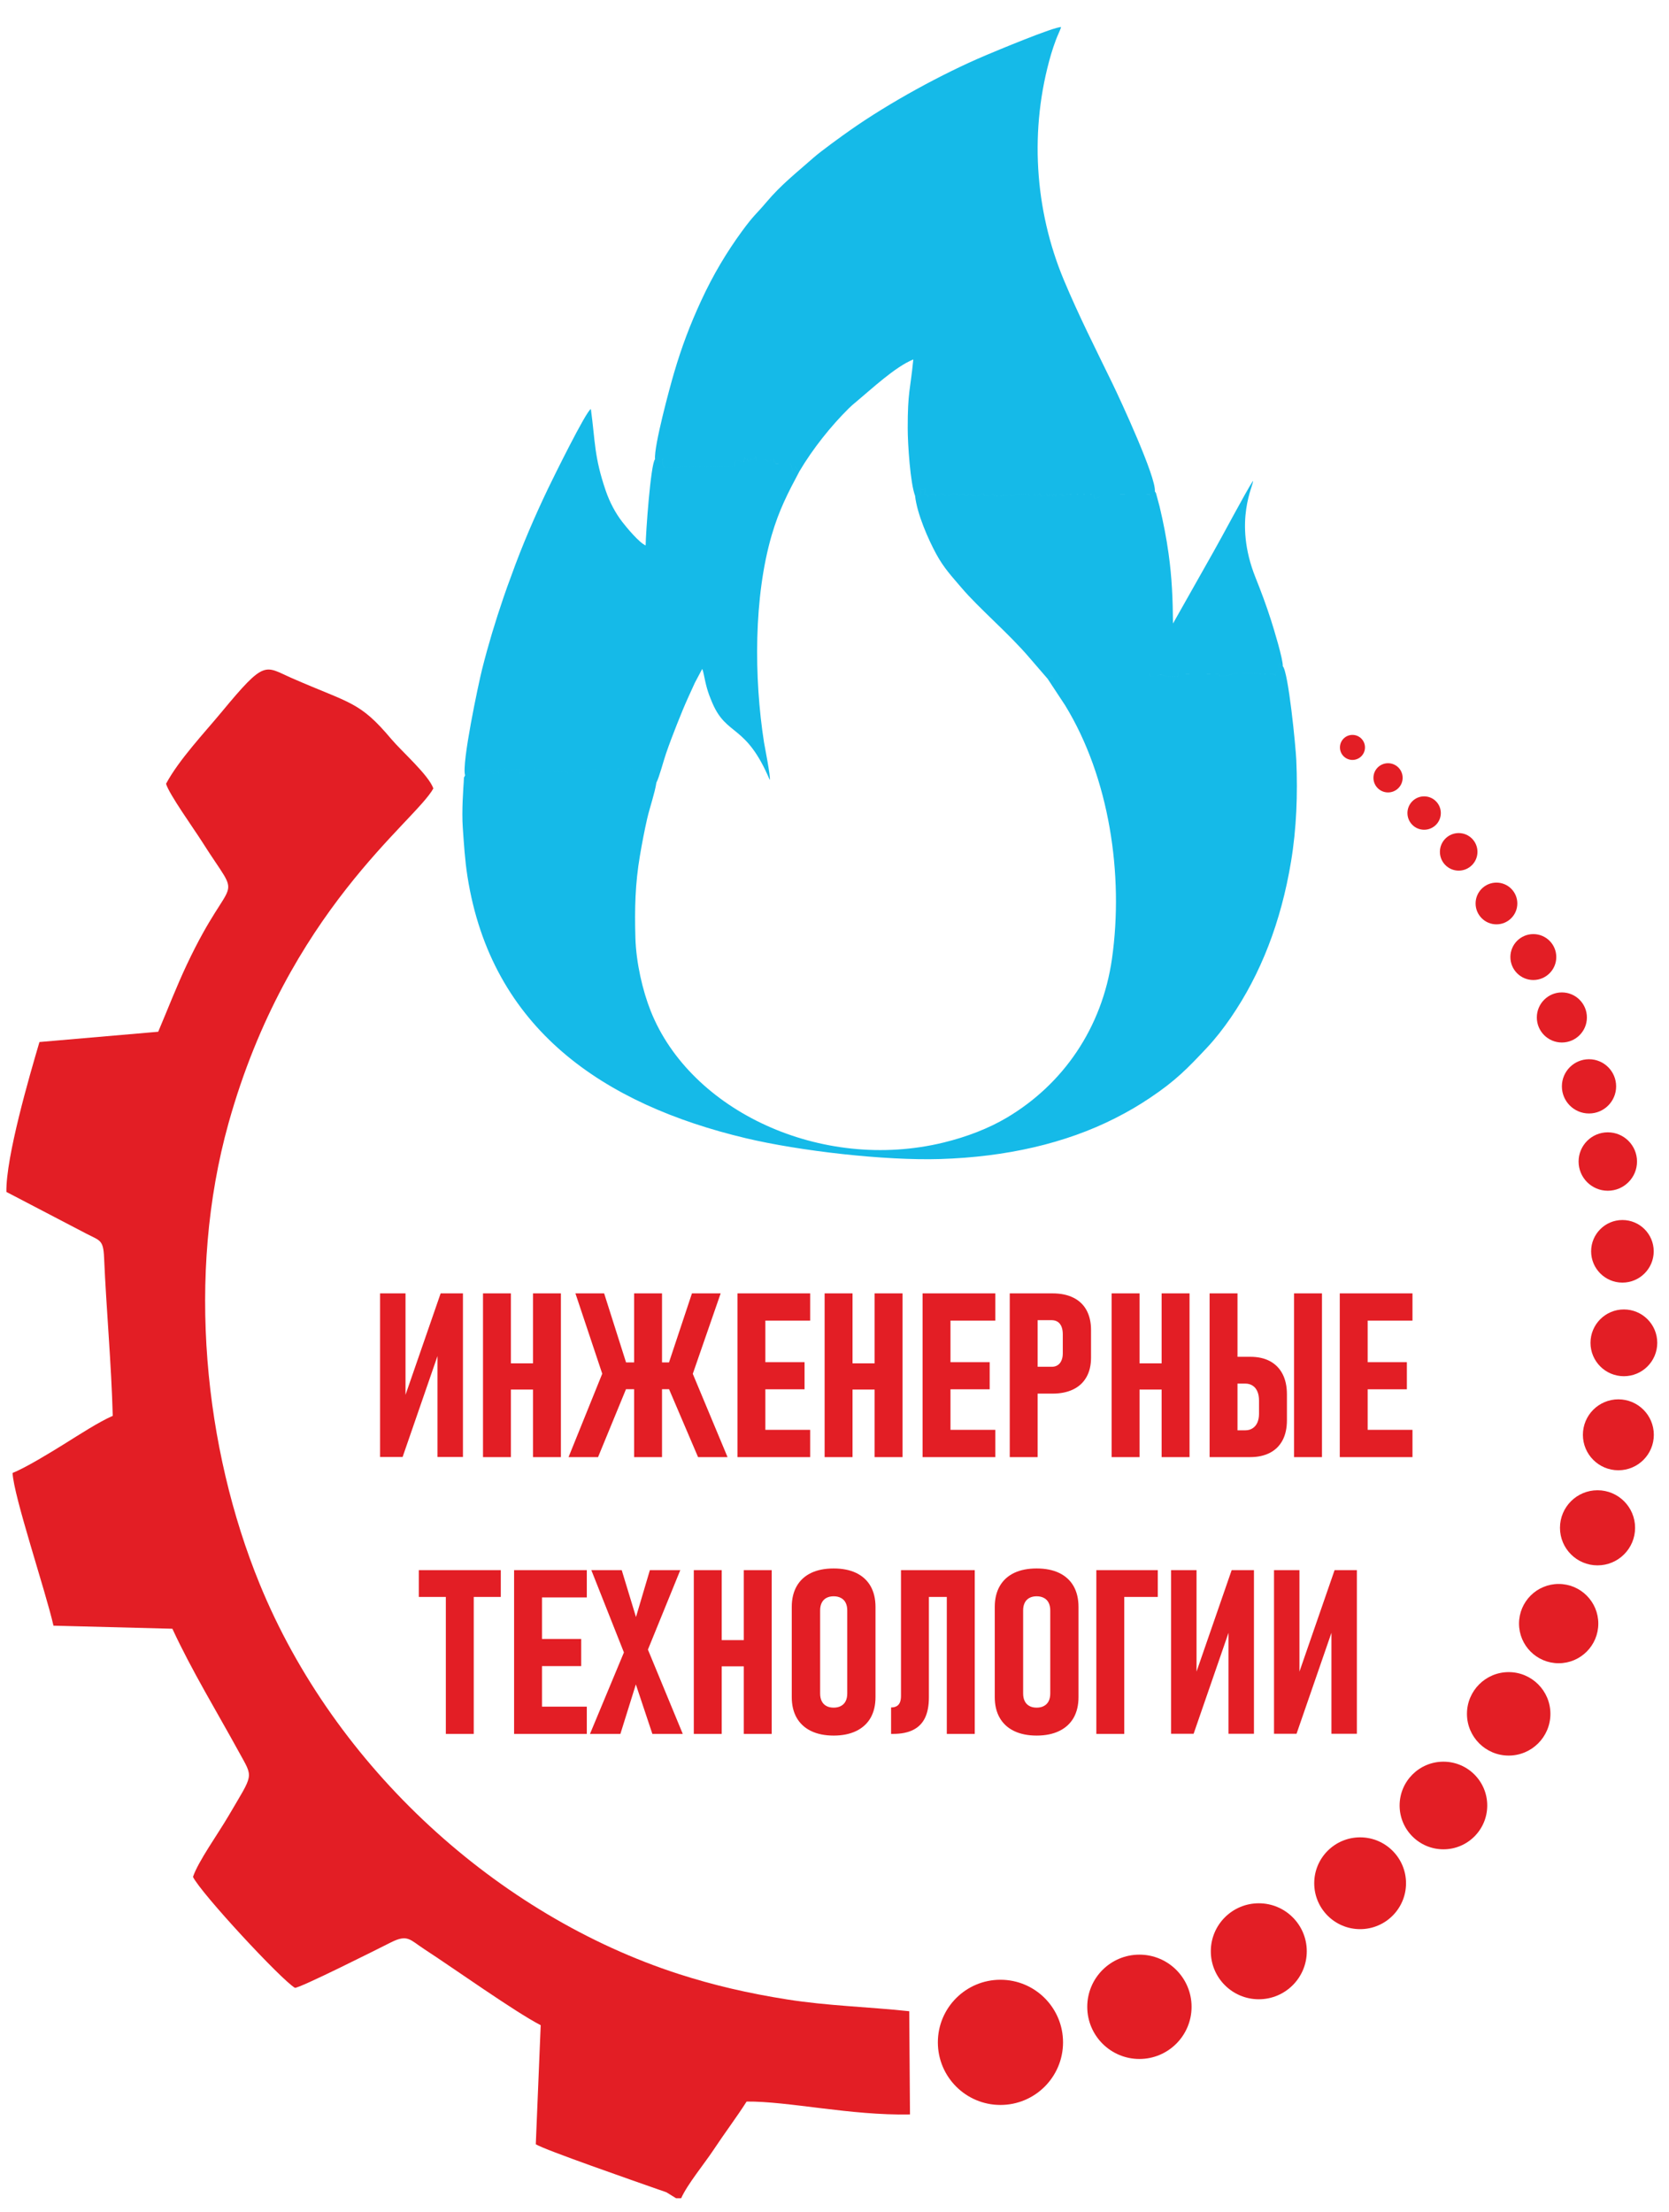 <?xml version="1.0" encoding="UTF-8"?> <!-- Creator: CorelDRAW 2021.5 --> <svg xmlns="http://www.w3.org/2000/svg" xmlns:xlink="http://www.w3.org/1999/xlink" xmlns:xodm="http://www.corel.com/coreldraw/odm/2003" xml:space="preserve" width="40mm" height="53mm" style="shape-rendering:geometricPrecision; text-rendering:geometricPrecision; image-rendering:optimizeQuality; fill-rule:evenodd; clip-rule:evenodd" viewBox="0 0 4000 5300"> <defs> <style type="text/css"> <![CDATA[ .fil1 {fill:#15BAE8} .fil0 {fill:#E31E25} .fil2 {fill:#E31E25;fill-rule:nonzero} ]]> </style> </defs> <g id="Слой_x0020_1">  <g id="_2629686168320"> <path class="fil0" d="M1632.51 5267.85l-12.19 0 -23.04 -14.24c-5.58,-2.33 -12.2,-4.22 -20.47,-7.14 -54.86,-19.4 -271.73,-94.56 -292.72,-108.01l11.77 -285.28c-61.91,-31.98 -208.22,-136.2 -278.9,-182.17 -34.48,-22.42 -39.7,-36.62 -80.1,-16.28 -34.37,17.3 -219.36,110.26 -230.05,108.84 -32.37,-18.74 -225.16,-226.47 -244.31,-265.84 12.88,-37.82 58.99,-101.38 85.74,-147.1 59.94,-102.46 59.3,-88.35 24.58,-151.78 -52.59,-96.05 -114,-196.78 -159.68,-295.76l-284.99 -7.35c-18.69,-82.64 -95.87,-311.33 -98.01,-366.05 30.46,-11.79 92.86,-50.05 123.04,-68.82 35.87,-22.3 84.19,-53.8 117.01,-67.92 -3.29,-124.83 -15.24,-252.53 -20.76,-379.61 -1.85,-42.45 -9.81,-40.12 -41.94,-56.7l-192.19 -100.32c-1.26,-84.17 55.28,-278.09 79.26,-359.22l284.61 -24.63c23.23,-54.87 44.25,-109.35 68.87,-161.49 110.83,-234.79 136.55,-135.33 35.98,-294.31 -18.81,-29.73 -79.16,-113.96 -86.08,-138.46 31.07,-57.88 92.37,-122.62 132.34,-170.93 106.66,-128.9 102.93,-111.16 170.45,-81.66 139.78,61.05 161.04,55.09 236.98,145.36 25.2,29.95 89.41,86.03 100.88,118.47 -43.76,79.67 -349.1,294.3 -490.9,802.08 -101.9,364.9 -57.72,780.47 74.44,1103.78 180.18,440.75 571.07,795.15 1004.7,935.23 82.55,26.66 166.6,46.21 259.33,60.86 97.71,15.43 191.64,17.53 292.97,28.29l1.78 247.33c-141.99,3 -291.39,-31.89 -391.56,-30.88 -23.44,36.88 -52.54,75.38 -79.53,116.17 -21.04,31.78 -62.89,82.77 -77.31,115.54z"></path> <path class="fil1" d="M1569.85 1100.57l0.91 8.55c4.46,-13.88 -0.16,-4.98 4.07,-5.49 0.11,-0.01 0.69,0.15 0.99,0.03l0.15 -11.86c2.42,4.33 1.28,3.28 2.06,6.14l3.2 8.64c4.45,-1.95 2.1,-1.37 4.03,-3 11.81,-9.99 -5.13,0.99 3.55,-3.33 -0.78,10.82 -2.27,-0.49 -1.09,9.32 1.21,10.04 2.28,-0.67 3.16,11.37l169.51 -4.12c0,-10.35 0.17,-8.55 4.23,-14.47 6.01,0.16 5.22,0.85 12.46,4.13l6.22 0.03 1.45 -10.5c6.71,16.6 7.06,-5.61 7.4,10.47l5.68 0c1.28,-17.74 5.77,7.16 13,-12.43 4.72,8.68 -1.61,-0.5 2.07,10.38 13.75,-0.26 18.39,-8.41 29.06,2.1 6.48,-2.25 4.5,0.98 5.68,-6.25l6.77 0c2.06,14.28 0.58,-1.52 4.21,10.28l35.2 0.02c2.89,5.45 4.46,9.91 4.36,18.53 4.17,-3.35 6.13,-4.4 8.21,-10.23 3.76,5.29 4.39,7.3 9.79,10.14 31.63,-53.36 74.68,-107.61 118.51,-150.92 6.12,-6.04 10.98,-10.01 17.67,-15.56 34.57,-28.66 92.86,-83.57 136.48,-101.17 -7.22,74.09 -13.51,76.21 -13.4,165.5 0.04,37.87 6.33,132.11 17.63,161.04 0.56,-0.5 4.57,-3.4 4.85,-3.69 -0.2,6.62 0.66,7.76 1.88,12.82 8.96,-6.52 1.71,-0.68 3.15,-6.79 0.58,-2.5 -3.02,-1.19 3.03,-3.18 0.15,-0.05 0.88,-0.18 1.01,-0.21 0.13,-0.04 0.72,-0.03 1.04,-0.18l-2.38 -14.32c8.28,1.67 2.58,1.64 10.52,-0.06 0.13,7.83 0.48,7.04 -2.05,12.35 9.29,0.19 8.9,3.6 8.93,3.63l1.61 2.62c1.48,-4.35 0.7,-5.58 8.52,-6.5 11.01,-1.29 8.44,0.37 10.04,4.4l6.32 0c1.45,-6.04 -0.3,-2.96 4.1,-6.2 5.6,1.99 6.72,4.21 23.09,3.19 2.68,-0.17 3.01,-0.63 4.37,-0.99 6.45,-1.73 -3.22,-1.79 5.63,-1.46 0.39,0.01 1,0.14 1.39,0.21l2.78 1.01c11.63,3.45 11.19,-1.17 18.78,0.04 2.01,0.32 4.55,4.51 8.77,2.51 2.06,-0.99 -6.49,-1.12 4.91,-1.82 5.19,-0.31 10.83,2.85 18.88,2.19 10.46,-0.86 -1.19,-4.93 15.12,-4.95 1.95,5.72 -1.56,1.89 6.8,4.13 11.54,3.1 4.86,-2.03 20.23,-2.06 0.09,0.25 -0.22,0.44 -0.22,0.75 0.01,2.45 -14.35,3.45 18.95,3.45 1.81,-4.89 -1.85,-1.19 2.15,-2.07l4.24 0.46c6.01,-0.1 4.95,-2.63 11.35,-1.61 10.82,1.73 -4.63,3.41 7.78,1.6 7.95,-1.16 -1.5,-0.73 7.81,-2.2l22.88 -0.55c12.49,1.29 5.56,-1.85 8.02,4.37l10.48 0c3.16,-8.02 -1.19,-1.64 5.46,-3.09 3.79,-0.83 4.7,2.42 7.01,-3.13 10.03,7.61 -1.58,7.35 7.34,6.82 7.78,-0.46 2.36,-1.75 9.2,-6.82 9.93,7.22 -6.82,4.85 8.35,6.22l0 -6.22 6.12 0c0.55,6.38 0,3.95 2.08,8.3 3.51,-1.71 3.06,-1.64 8.4,-2.08 -8.82,-5.8 -7.67,0.4 -6.28,-4.2 4.46,0 12.55,-0.48 16.58,0.04 18.3,2.38 -8.87,2.42 10.45,4.16 0.98,-2.48 -1.86,-4.43 12.17,-4.43l56.27 0.37 2.07 10.24c21.96,-5.11 13.99,-7.26 24.86,-10.56l107.96 0.18c0.92,4.16 0.6,3.47 1.66,6.64l1.81 4.43c0.13,0.31 0.41,0.95 0.69,1.38l3.12 -7.18c0.2,-0.41 0.51,-0.93 0.72,-1.33 4.75,-9.23 3.2,1.42 3.92,-10.82 3.49,-33.67 -82.68,-219.56 -102.2,-259.73 -39.98,-82.31 -80.12,-161.25 -116.01,-247.1 -70.3,-168.16 -83.07,-361.53 -30.52,-541 3.66,-12.51 7.1,-22.11 11.47,-34.1 3.82,-10.49 9.98,-22.43 12.55,-30.79 -15.74,-1.53 -159.17,58.5 -180.99,67.74 -103.95,43.97 -230.39,113.23 -323.67,178.67 -20.62,14.46 -71,50.78 -88.98,66.72 -40.67,36.05 -76.6,63.55 -113.14,106.91 -24.08,28.58 -29.29,29.75 -57.83,68.79 -36.66,50.14 -69.27,104.27 -98.27,167.21 -26.61,57.74 -46.17,109.34 -64.63,172 -10.11,34.34 -48.73,176.34 -45.72,207.53zm940.98 526.09l42.05 63.83c105.78,172.87 140.68,405.71 112.17,606.72 -23.57,166.2 -117.21,301.21 -252.07,381.15 -43.79,25.95 -96.1,46.14 -152.07,59.74 -292.3,71.01 -606.22,-75.6 -701.49,-315.51 -19.34,-48.7 -34.89,-115.5 -36.61,-175.38 -2.01,-70.05 -0.49,-130.32 10.89,-196.77 5.19,-30.34 10.56,-58.98 17.41,-88.94 5.81,-25.39 18.4,-61.52 21.98,-85.8l-0.87 -20.07c-3.97,2.52 -8.94,3.93 -8.27,10.45 -0.06,-5.08 -1.31,-13.21 -1.44,-13.48 -3.04,-6.54 -4.3,-4.8 -10.34,-7.31 -5.94,2.55 -5.24,5.09 -9.64,8.34 -10.53,-6.61 4.38,-6.28 -10.52,-5.19 -5.96,0.44 -3.86,2.92 -11.7,3.08 11.83,-2.34 5.55,-0.15 8.3,-8.28 -16.08,-0.11 -49.74,-1.87 -63.88,-0.11 -27.92,3.47 13.93,6.09 -22.74,5.24 -6.6,-0.15 -6.09,1.99 -10.8,0.37 -8.97,-3.08 8.91,-3.13 -9.76,-5.43 -12.12,-0.74 -22.72,-1.5 -32.68,3.58l-9.56 6.7c-5.14,-3.74 -3.09,-5.62 -11.04,-8.34l-2.76 3.66c-2.62,2.63 -0.05,2.46 -3.9,2.36 -7.03,-0.19 -0.18,0.49 -4.23,-2.53 -1.6,-1.19 0.43,-1.4 -4.32,-3.42 -6.06,2.58 -4.29,-1.15 -5.5,6.2 -3.15,-2.26 -1.2,-3.3 -4.97,-2.33 -0.11,0.03 -0.58,0.4 -0.69,0.43 -4.29,1.09 1.99,3.5 -2.55,-0.34l-2.89 -4c-3.95,4.58 -0.97,-3.82 -4.15,6.24 -2.16,-4.96 -1.24,-2.64 -5.5,-6.2 -6.21,9.19 -2.97,5.57 -12.26,4.05 -8.99,-1.47 -6.3,2.15 -17.53,2.15 -1.01,-2.64 -1.69,-5.57 -2.8,-8.3 -11.63,1.95 -3.79,1.26 -11.72,4.15l-2.23 -6.51c-0.16,-1.02 -0.74,-1.25 -1.24,-1.77l-7.3 6.93c-12.51,9.05 -19.74,2.32 -28.66,7.56 2.53,0.77 3.02,-3.6 3.42,-10.36 -37.44,0 -17.37,7.24 -30.4,8.3 -3.51,-7.13 -1.73,-7.16 -7.58,-12.45 -1.92,4.03 -2.24,5.16 -4.88,8.3 -5.19,-1.92 -0.65,-2.41 -9.62,-6.23 0.25,15.88 2.03,10.35 2.05,10.38 -8.28,-1 1.85,-3.87 -14.52,-6.2 1.01,8.69 -4.3,10.21 6.22,8.27l-7.68 0 -3.77 -10.7c-13.39,5.23 -12.09,-4.44 -25.6,4.5l-2.38 2.05c-0.13,-0.09 -1.91,-4.06 -8.3,-6.2 -5.06,7.76 -5.26,2 -12.61,7.55 -0.5,8.5 -4.46,26.62 -3.22,33.91 -0.19,-11.82 1.37,-22.25 -2.17,-31.2 -8.26,7.3 -3.74,11.11 -6.19,35.33l-1.03 -30.96c-0.35,0.55 -0.66,1.27 -0.85,1.78 -2.05,5.52 -1.75,-2 -2.44,13.99 -0.22,5.14 -0.67,10.28 -0.98,14.85 -0.68,10.38 -1.21,20.71 -1.61,30.74 -0.77,19.65 -1.1,44.25 0.28,63.74 2.86,40.32 5.01,77.69 11.21,117.23 57.38,366.24 327.1,546.59 667.52,627.47 128.53,30.53 332.24,53.99 465.86,49.84 156.79,-4.88 299.58,-37.08 419.64,-98.16 30.83,-15.69 55.26,-30.01 82.53,-48.24 61.57,-41.16 89.94,-70.49 136.88,-120.51 20.1,-21.42 39.41,-46.22 56.93,-71.73 71.85,-104.55 120.58,-229.53 144.54,-374.52 13.11,-79.28 16.09,-160.15 12.56,-242.63 -1.42,-33.2 -19.06,-211.67 -32.38,-225.19 -2.04,11.43 0.6,5.08 -3.05,7.76 -5.13,-7.41 1.34,-11.35 -5.68,-14.34 -0.11,28.99 -8.13,9.71 -8.35,28.74l-3.99 -2.77c-0.46,-0.2 -1,-0.46 -1.51,-0.63l-9.37 -0.82c-6.22,-0.01 -12.57,0.16 -18.83,0.16 -18.96,0 -58.22,-3.68 -66.93,-0.73l-2.87 1.26c-0.47,0.18 -0.97,0.45 -1.45,0.63l-9.99 2.57c-35.37,7.06 -8.57,-3.12 -30.62,-3.94l-89.01 0.19 0 6.21c-8.21,0.01 -23.57,1.15 -30.93,-0.95l-5.82 -2.35c-13.69,-3.24 -28.8,13.2 -30.54,-2.88l-229.93 0c-2.25,3.81 -2.73,5.54 -3.67,10.38 -5.65,-1.95 -3.44,-1.58 -4.79,-2.28 -1.14,-0.6 0.14,-0.48 -3.73,-2.16 1.97,8.88 4.55,5.43 -2.49,6.08zm-1396.14 231.21l1.03 30.96c2.45,-24.22 -2.07,-28.03 6.19,-35.33 3.54,8.95 1.98,19.38 2.17,31.2 -1.24,-7.29 2.72,-25.41 3.22,-33.91 7.35,-5.55 7.55,0.21 12.61,-7.55 6.39,2.14 8.17,6.11 8.3,6.2l2.38 -2.05c13.51,-8.94 12.21,0.73 25.6,-4.5l3.77 10.7 7.68 0c-10.52,1.94 -5.21,0.42 -6.22,-8.27 16.37,2.33 6.24,5.2 14.52,6.2 -0.02,-0.03 -1.8,5.5 -2.05,-10.38 8.97,3.82 4.43,4.31 9.62,6.23 2.64,-3.14 2.96,-4.27 4.88,-8.3 5.85,5.29 4.07,5.32 7.58,12.45 13.03,-1.06 -7.04,-8.3 30.4,-8.3 -0.4,6.76 -0.89,11.13 -3.42,10.36 8.92,-5.24 16.15,1.49 28.66,-7.56l7.3 -6.93c0.5,0.52 1.08,0.75 1.24,1.77l2.23 6.51c7.93,-2.89 0.09,-2.2 11.72,-4.15 1.11,2.73 1.79,5.66 2.8,8.3 11.23,0 8.54,-3.62 17.53,-2.15 9.29,1.52 6.05,5.14 12.26,-4.05 4.26,3.56 3.34,1.24 5.5,6.2 3.18,-10.06 0.2,-1.66 4.15,-6.24l2.89 4c4.54,3.84 -1.74,1.43 2.55,0.34 0.11,-0.03 0.58,-0.4 0.69,-0.43 3.77,-0.97 1.82,0.07 4.97,2.33 1.21,-7.35 -0.56,-3.62 5.5,-6.2 4.75,2.02 2.72,2.23 4.32,3.42 4.05,3.02 -2.8,2.34 4.23,2.53 3.85,0.1 1.28,0.27 3.9,-2.36l2.76 -3.66c7.95,2.72 5.9,4.6 11.04,8.34l9.56 -6.7c9.96,-5.08 20.56,-4.32 32.68,-3.58 18.67,2.3 0.79,2.35 9.76,5.43 4.71,1.62 4.2,-0.52 10.8,-0.37 36.67,0.85 -5.18,-1.77 22.74,-5.24 14.14,-1.76 47.8,0 63.88,0.11 -2.75,8.13 3.53,5.94 -8.3,8.28 7.84,-0.16 5.74,-2.64 11.7,-3.08 14.9,-1.09 -0.01,-1.42 10.52,5.19 4.4,-3.25 3.7,-5.79 9.64,-8.34 6.04,2.51 7.3,0.77 10.34,7.31 0.13,0.27 1.38,8.4 1.44,13.48 -0.67,-6.52 4.3,-7.93 8.27,-10.45l0.87 20.07c7.05,-13.75 17.06,-52.32 23.18,-70.06 8.36,-24.25 16.65,-45.88 25.99,-69.54 9.16,-23.21 18.17,-45.33 28.18,-67.23 5.12,-11.21 9.92,-21.86 14.96,-32.78l17.52 -33.02c0.29,0.53 0.6,0.76 0.7,1.67 0.12,1.04 1.06,2.78 1.23,3.39 0.5,1.76 0.85,3.48 1.22,5.22 6.28,29.85 8.77,42.34 21.44,71.8 34.55,80.37 80.11,48.81 137.29,183.86 2.91,-4.88 -12.69,-83.3 -13.71,-89.84 -24.04,-153.87 -24.99,-348.22 18.41,-496.72 17.83,-61.02 39.17,-101.7 66.68,-153.43 -5.4,-2.84 -6.03,-4.85 -9.79,-10.14 -2.08,5.83 -4.04,6.88 -8.21,10.23 0.1,-8.62 -1.47,-13.08 -4.36,-18.53l-35.2 -0.02c-3.63,-11.8 -2.15,4 -4.21,-10.28l-6.77 0c-1.18,7.23 0.8,4 -5.68,6.25 -10.67,-10.51 -15.31,-2.36 -29.06,-2.1 -3.68,-10.88 2.65,-1.7 -2.07,-10.38 -7.23,19.59 -11.72,-5.31 -13,12.43l-5.68 0c-0.34,-16.08 -0.69,6.13 -7.4,-10.47l-1.45 10.5 -6.22 -0.03c-7.24,-3.28 -6.45,-3.97 -12.46,-4.13 -4.06,5.92 -4.23,4.12 -4.23,14.47l-169.51 4.12c-0.88,-12.04 -1.95,-1.33 -3.16,-11.37 -1.18,-9.81 0.31,1.5 1.09,-9.32 -8.68,4.32 8.26,-6.66 -3.55,3.33 -1.93,1.63 0.42,1.05 -4.03,3l-3.2 -8.64c-0.78,-2.86 0.36,-1.81 -2.06,-6.14l-0.15 11.86c-0.3,0.12 -0.88,-0.04 -0.99,-0.03 -4.23,0.51 0.39,-8.39 -4.07,5.49l-0.91 -8.55c-10.45,10.86 -22.21,177.91 -22.44,206.53 -15.19,-6.36 -45.7,-42.93 -56.5,-57.04 -15.82,-20.64 -29.69,-46.38 -39.36,-74.76 -27.76,-81.42 -24.73,-116.58 -35.41,-195.03 -10.77,3.45 -90.68,165.61 -102.42,190.11 -31.5,65.74 -62.69,137.75 -88.07,208.73l-4.41 12.01c-2.19,5.57 -3.4,8.93 -5.07,13.7 -3.19,9.16 -6.42,18.14 -9.68,27.71 -19.74,57.98 -35.88,111.18 -51,170.97 -8.39,33.22 -49.7,227.52 -40.8,254.37zm1653.1 -680.15c-0.72,12.24 0.83,1.59 -3.92,10.82 -0.21,0.4 -0.52,0.92 -0.72,1.33l-3.12 7.18c-0.28,-0.43 -0.56,-1.07 -0.69,-1.38l-1.81 -4.43c-1.06,-3.17 -0.74,-2.48 -1.66,-6.64l-107.96 -0.18c-10.87,3.3 -2.9,5.45 -24.86,10.56l-2.07 -10.24 -56.27 -0.37c-14.03,0 -11.19,1.95 -12.17,4.43 -19.32,-1.74 7.85,-1.78 -10.45,-4.16 -4.03,-0.52 -12.12,-0.04 -16.58,-0.04 -1.39,4.6 -2.54,-1.6 6.28,4.2 -5.34,0.44 -4.89,0.37 -8.4,2.08 -2.08,-4.35 -1.53,-1.92 -2.08,-8.3l-6.12 0 0 6.22c-15.17,-1.37 1.58,1 -8.35,-6.22 -6.84,5.07 -1.42,6.36 -9.2,6.82 -8.92,0.53 2.69,0.79 -7.34,-6.82 -2.31,5.55 -3.22,2.3 -7.01,3.13 -6.65,1.45 -2.3,-4.93 -5.46,3.09l-10.48 0c-2.46,-6.22 4.47,-3.08 -8.02,-4.37l-22.88 0.55c-9.31,1.47 0.14,1.04 -7.81,2.2 -12.41,1.81 3.04,0.13 -7.78,-1.6 -6.4,-1.02 -5.34,1.51 -11.35,1.61l-4.24 -0.46c-4,0.88 -0.34,-2.82 -2.15,2.07 -33.3,0 -18.94,-1 -18.95,-3.45 0,-0.31 0.31,-0.5 0.22,-0.75 -15.37,0.03 -8.69,5.16 -20.23,2.06 -8.36,-2.24 -4.85,1.59 -6.8,-4.13 -16.31,0.02 -4.66,4.09 -15.12,4.95 -8.05,0.66 -13.69,-2.5 -18.88,-2.19 -11.4,0.7 -2.85,0.83 -4.91,1.82 -4.22,2 -6.76,-2.19 -8.77,-2.51 -7.59,-1.21 -7.15,3.41 -18.78,-0.04l-2.78 -1.01c-0.39,-0.07 -1,-0.2 -1.39,-0.21 -8.85,-0.33 0.82,-0.27 -5.63,1.46 -1.36,0.36 -1.69,0.82 -4.37,0.99 -16.37,1.02 -17.49,-1.2 -23.09,-3.19 -4.4,3.24 -2.65,0.16 -4.1,6.2l-6.32 0c-1.6,-4.03 0.97,-5.69 -10.04,-4.4 -7.82,0.92 -7.04,2.15 -8.52,6.5l-1.61 -2.62c-0.03,-0.03 0.36,-3.44 -8.93,-3.63 2.53,-5.31 2.18,-4.52 2.05,-12.35 -7.94,1.7 -2.24,1.73 -10.52,0.06l2.38 14.32c-0.32,0.15 -0.91,0.14 -1.04,0.18 -0.13,0.03 -0.86,0.16 -1.01,0.21 -6.05,1.99 -2.45,0.68 -3.03,3.18 -1.44,6.11 5.81,0.27 -3.15,6.79 -1.22,-5.06 -2.08,-6.2 -1.88,-12.82 -0.28,0.29 -4.29,3.19 -4.85,3.69 4.86,44.34 32.07,105.27 50.6,139.43 18.62,34.31 38.14,54.61 60.36,80.8 42.4,50 114.03,110.06 163.59,168.49l43.21 50.03c7.04,-0.65 4.46,2.8 2.49,-6.08 3.87,1.68 2.59,1.56 3.73,2.16 1.35,0.7 -0.86,0.33 4.79,2.28 0.94,-4.84 1.42,-6.57 3.67,-10.38l229.93 0c1.74,16.08 16.85,-0.36 30.54,2.88l5.82 2.35c7.36,2.1 22.72,0.96 30.93,0.95l0 -6.21 89.01 -0.19c22.05,0.82 -4.75,11 30.62,3.94l9.99 -2.57c0.48,-0.18 0.98,-0.45 1.45,-0.63l2.87 -1.26c8.71,-2.95 47.97,0.73 66.93,0.73 6.26,0 12.61,-0.17 18.83,-0.16l9.37 0.82c0.51,0.17 1.05,0.43 1.51,0.63l3.99 2.77c0.22,-19.03 8.24,0.25 8.35,-28.74 7.02,2.99 0.55,6.93 5.68,14.34 3.65,-2.68 1.01,3.67 3.05,-7.76 1.05,-15.99 -22.12,-91.4 -28.26,-110.56 -11.6,-36.25 -23.56,-68.06 -37.15,-102.07 -54.6,-136.61 -2.73,-223.61 -6.13,-231.36 -16.67,25.18 -76.12,137.76 -94.64,169.92l-96.92 171.69c-0.6,-59.84 -2.52,-109.48 -10.54,-166.94 -5.54,-39.75 -12.5,-74.81 -21.66,-113.57l-8.48 -31.51c-1.57,-3.19 -1.24,-2.51 -2.81,-4.41z"></path> <path class="fil2" d="M1048.52 3491.53l0 -267.11 5.9 8.11 -89.53 259 -53.98 0 0 -392.1 60.98 0 0 269.32 -6.27 -8.1 90.45 -261.22 53.43 0 0 392.1 -60.98 0zm228.89 -392.1l66.87 0 0 392.38 -66.87 0 0 -392.38zm-119.83 0l66.87 0 0 392.38 -66.87 0 0 -392.38zm31.78 167.64l131.44 0 0 62.81 -131.44 0 0 -62.81zm409.69 10.77l59.32 -178.41 68.8 0 -77.92 224.83 -50.2 -46.42zm-0.27 40.16l60.97 -27.26 83.91 201.07 -70.65 0 -74.23 -173.81zm-154.93 -27.26l60.97 27.26 -71.47 173.81 -70.74 0 81.24 -201.07zm-64.75 -191.31l68.8 0 56.65 178.41 -50.39 46.42 -75.06 -224.83zm90.17 165.43l165.15 0 0 64.19 -165.15 0 0 -64.19zm50.48 -165.43l66.87 0 0 392.38 -66.87 0 0 -392.38zm247.68 0l66.87 0 0 392.38 -66.87 0 0 -392.38zm29.66 327.08l144.61 0 0 65.3 -144.61 0 0 -65.3zm0 -162.21l131.16 0 0 65.03 -131.16 0 0 -65.03zm0 -164.87l144.61 0 0 65.3 -144.61 0 0 -65.3zm299.07 0l66.87 0 0 392.38 -66.87 0 0 -392.38zm-119.83 0l66.87 0 0 392.38 -66.87 0 0 -392.38zm31.78 167.64l131.44 0 0 62.81 -131.44 0 0 -62.81zm203 -167.64l66.87 0 0 392.38 -66.87 0 0 -392.38zm29.66 327.08l144.61 0 0 65.3 -144.61 0 0 -65.3zm0 -162.21l131.16 0 0 65.03 -131.16 0 0 -65.03zm0 -164.87l144.61 0 0 65.3 -144.61 0 0 -65.3zm210.56 175.93l69.35 0c5.35,0 10.04,-1.2 14.01,-3.78 3.96,-2.49 7,-6.17 9.11,-11.05 2.21,-4.79 3.32,-10.6 3.32,-17.23l0 -46.14c0,-7 -1.11,-13.08 -3.13,-18.15 -2.12,-4.97 -5.07,-8.84 -9.03,-11.42 -3.96,-2.58 -8.75,-3.87 -14.28,-3.96l-69.35 0 0 -64.2 71.2 0c19.43,0 36.1,3.41 49.92,10.31 13.82,6.82 24.41,16.86 31.59,30.03 7.19,13.27 10.78,29.11 10.78,47.62l0 66.14c0,18.14 -3.68,33.71 -10.96,46.51 -7.28,12.9 -17.87,22.75 -31.69,29.48 -13.81,6.72 -30.39,10.13 -49.64,10.13l-71.2 0 0 -64.29zm-31.32 -175.93l66.87 0 0 392.38 -66.87 0 0 -392.38zm364.01 0l66.87 0 0 392.38 -66.87 0 0 -392.38zm-119.83 0l66.87 0 0 392.38 -66.87 0 0 -392.38zm31.78 167.64l131.44 0 0 62.81 -131.44 0 0 -62.81zm237.26 160.54l51.03 0c6.82,0 12.71,-1.57 17.6,-4.79 4.97,-3.13 8.84,-7.64 11.51,-13.54 2.67,-5.99 4.05,-13.08 4.05,-21.37l0 -31.32c0,-8.65 -1.29,-16.02 -3.96,-22.1 -2.58,-6.08 -6.35,-10.78 -11.42,-14 -5.07,-3.32 -10.96,-4.88 -17.78,-4.88l-51.03 0 0 -64.2 63.1 0c18.6,0 34.36,3.5 47.53,10.59 13.17,7.18 23.12,17.41 30.12,30.95 6.9,13.45 10.31,29.66 10.31,48.54l0 62.08c0,18.51 -3.41,34.45 -10.31,47.62 -7,13.26 -17.04,23.3 -30.22,30.21 -13.26,6.91 -29.01,10.41 -47.43,10.41l-63.1 0 0 -64.2zm-34.26 -328.18l66.87 0 0 392.38 -66.87 0 0 -392.38zm269.33 392.38l-66.97 0 0 -392.38 66.97 0 0 392.38zm42.64 -392.38l66.87 0 0 392.38 -66.87 0 0 -392.38zm29.66 327.08l144.61 0 0 65.3 -144.61 0 0 -65.3zm0 -162.21l131.16 0 0 65.03 -131.16 0 0 -65.03zm0 -164.87l144.61 0 0 65.3 -144.61 0 0 -65.3zm-2172.1 696.25l66.88 0 0 359.41 -66.88 0 0 -359.41zm-64.75 -32.97l196.47 0 0 64.2 -196.47 0 0 -64.2zm228.34 0l66.87 0 0 392.38 -66.87 0 0 -392.38zm29.66 327.08l144.61 0 0 65.3 -144.61 0 0 -65.3zm0 -162.21l131.16 0 0 65.03 -131.16 0 0 -65.03zm0 -164.87l144.61 0 0 65.3 -144.61 0 0 -65.3zm249.89 236.9l-12.35 -29.66 -82.06 -207.24 72.85 0 43.48 143.04 14.55 35.92 88.24 213.42 -72.86 0 -51.85 -155.48zm-3.23 -71.2l49.1 -165.7 72.86 0 -89.81 220.51 -53.7 171.87 -72.86 0 94.41 -226.68zm274.21 -165.7l66.87 0 0 392.38 -66.87 0 0 -392.38zm-119.83 0l66.87 0 0 392.38 -66.87 0 0 -392.38zm31.78 167.64l131.44 0 0 62.81 -131.44 0 0 -62.81zm303.4 228.79c-21.09,0 -39.15,-3.68 -54.16,-10.96 -15.02,-7.27 -26.44,-17.78 -34.36,-31.5 -7.92,-13.82 -11.88,-30.39 -11.88,-49.83l0 -215.9c0,-19.44 3.96,-36.02 11.88,-49.92 7.92,-13.82 19.34,-24.32 34.36,-31.6 15.01,-7.18 33.07,-10.77 54.16,-10.77 21,0 39.05,3.59 54.07,10.77 15.01,7.28 26.52,17.78 34.44,31.6 7.83,13.9 11.79,30.48 11.79,49.92l0 215.9c0,19.44 -3.96,36.01 -11.79,49.83 -7.92,13.72 -19.43,24.23 -34.44,31.5 -15.02,7.28 -33.07,10.96 -54.07,10.96zm0 -66.96c6.81,0 12.71,-1.29 17.59,-4.05 4.97,-2.67 8.75,-6.54 11.24,-11.61 2.49,-4.97 3.77,-11.14 3.77,-18.33l0 -199.14c0,-7 -1.28,-12.98 -3.77,-18.05 -2.49,-5.07 -6.27,-8.93 -11.24,-11.61 -4.88,-2.67 -10.78,-4.05 -17.59,-4.05 -6.91,0 -12.71,1.38 -17.59,4.05 -4.89,2.68 -8.57,6.54 -11.06,11.61 -2.48,5.07 -3.77,11.05 -3.77,18.05l0 199.14c0,7.19 1.29,13.36 3.77,18.33 2.49,5.07 6.17,8.94 11.06,11.61 4.88,2.76 10.68,4.05 17.59,4.05zm137.61 -0.46l0 0c5.34,0 9.86,-1.01 13.36,-3.04 3.5,-1.93 6.08,-4.97 7.83,-9.03 1.65,-4.05 2.57,-9.12 2.57,-15.19l0 -301.75 66.87 0 0 304.97c0,19.8 -3.13,36.11 -9.3,49 -6.17,12.8 -15.66,22.48 -28.37,28.83 -12.62,6.36 -28.64,9.58 -47.89,9.58l-5.07 0 0 -63.37zm133.56 -329.01l66.96 0 0 392.38 -66.96 0 0 -392.38zm-65.03 0l101.69 0 0 64.2 -101.69 0 0 -64.2zm280.38 396.43c-21.09,0 -39.15,-3.68 -54.16,-10.96 -15.02,-7.27 -26.44,-17.78 -34.36,-31.5 -7.92,-13.82 -11.88,-30.39 -11.88,-49.83l0 -215.9c0,-19.44 3.96,-36.02 11.88,-49.92 7.92,-13.82 19.34,-24.32 34.36,-31.6 15.01,-7.18 33.07,-10.77 54.16,-10.77 21,0 39.05,3.59 54.07,10.77 15.01,7.28 26.52,17.78 34.44,31.6 7.83,13.9 11.79,30.48 11.79,49.92l0 215.9c0,19.44 -3.96,36.01 -11.79,49.83 -7.92,13.72 -19.43,24.23 -34.44,31.5 -15.02,7.28 -33.07,10.96 -54.07,10.96zm0 -66.96c6.81,0 12.71,-1.29 17.59,-4.05 4.97,-2.67 8.75,-6.54 11.24,-11.61 2.49,-4.97 3.77,-11.14 3.77,-18.33l0 -199.14c0,-7 -1.28,-12.98 -3.77,-18.05 -2.49,-5.07 -6.27,-8.93 -11.24,-11.61 -4.88,-2.67 -10.78,-4.05 -17.59,-4.05 -6.91,0 -12.71,1.38 -17.59,4.05 -4.89,2.68 -8.57,6.54 -11.06,11.61 -2.48,5.07 -3.77,11.05 -3.77,18.05l0 199.14c0,7.19 1.29,13.36 3.77,18.33 2.49,5.07 6.17,8.94 11.06,11.61 4.88,2.76 10.68,4.05 17.59,4.05zm143.04 -329.47l66.87 0 0 392.38 -66.87 0 0 -392.38zm40.16 0l107.12 0 0 64.2 -107.12 0 0 -64.2zm276.6 392.1l0 -267.11 5.9 8.11 -89.53 259 -53.98 0 0 -392.1 60.98 0 0 269.32 -6.27 -8.1 90.45 -261.22 53.43 0 0 392.1 -60.98 0zm246.67 0l0 -267.11 5.9 8.11 -89.53 259 -53.98 0 0 -392.1 60.98 0 0 269.32 -6.27 -8.1 90.45 -261.22 53.43 0 0 392.1 -60.98 0z"></path> <path class="fil0" d="M2397.72 4744.26c82.84,0 150,67.15 150,150 0,82.85 -67.16,150 -150,150 -82.84,0 -150,-67.15 -150,-150 0,-82.85 67.16,-150 150,-150z"></path> <path class="fil0" d="M2730.77 4684.09c69.04,0 125,55.96 125,125 0,69.04 -55.96,125 -125,125 -69.04,0 -125,-55.96 -125,-125 0,-69.04 55.96,-125 125,-125z"></path> <path class="fil0" d="M3016.88 4561c63.51,0 115,51.49 115,115 0,63.51 -51.49,115 -115,115 -63.51,0 -115,-51.49 -115,-115 0,-63.51 51.49,-115 115,-115z"></path> <path class="fil0" d="M3259.74 4402.98c60.75,0 110,49.25 110,110 0,60.75 -49.25,110 -110,110 -60.75,0 -110,-49.25 -110,-110 0,-60.75 49.25,-110 110,-110z"></path> <path class="fil0" d="M3459.38 4221.66c57.99,0 105,47.01 105,105 0,57.99 -47.01,105 -105,105 -57.99,0 -105,-47.01 -105,-105 0,-57.99 47.01,-105 105,-105z"></path> <path class="fil0" d="M3615.78 4007.03c55.23,0 100,44.77 100,100 0,55.23 -44.77,100 -100,100 -55.23,0 -100,-44.77 -100,-100 0,-55.23 44.77,-100 100,-100z"></path> <path class="fil0" d="M3735.56 3795.78c52.47,0 95,42.53 95,95 0,52.47 -42.53,95 -95,95 -52.47,0 -95,-42.53 -95,-95 0,-52.47 42.53,-95 95,-95z"></path> <path class="fil0" d="M3828.72 3571.22c49.71,0 90,40.29 90,90 0,49.71 -40.29,90 -90,90 -49.71,0 -90,-40.29 -90,-90 0,-49.71 40.29,-90 90,-90z"></path> <path class="fil0" d="M3878.64 3353.35c46.94,0 85,38.05 85,85 0,46.95 -38.06,85 -85,85 -46.94,0 -85,-38.05 -85,-85 0,-46.95 38.06,-85 85,-85z"></path> <path class="fil0" d="M3891.85 3137.94c44.18,0 80,35.82 80,80 0,44.18 -35.82,80 -80,80 -44.18,0 -80,-35.82 -80,-80 0,-44.18 35.82,-80 80,-80z"></path> <path class="fil0" d="M3888.36 2923.63c41.42,0 75,33.58 75,75 0,41.42 -33.58,75 -75,75 -41.42,0 -75,-33.58 -75,-75 0,-41.42 33.58,-75 75,-75z"></path> <path class="fil0" d="M3853.33 2713.48c38.66,0 70,31.34 70,70 0,38.66 -31.34,70 -70,70 -38.66,0 -70,-31.34 -70,-70 0,-38.66 31.34,-70 70,-70z"></path> <path class="fil0" d="M3808.29 2538.34c35.9,0 65,29.1 65,65 0,35.9 -29.1,65 -65,65 -35.9,0 -65,-29.1 -65,-65 0,-35.9 29.1,-65 65,-65z"></path> <path class="fil0" d="M3743.24 2378.23c33.14,0 60,26.86 60,60 0,33.14 -26.86,60 -60,60 -33.14,0 -60,-26.86 -60,-60 0,-33.14 26.86,-60 60,-60z"></path> <path class="fil0" d="M3674.86 2238.46c30.38,0 55,24.62 55,55 0,30.38 -24.62,55 -55,55 -30.38,0 -55,-24.62 -55,-55 0,-30.38 24.62,-55 55,-55z"></path> <path class="fil0" d="M3586.49 2115.07c27.61,0 50,22.38 50,50 0,27.62 -22.39,50 -50,50 -27.61,0 -50,-22.38 -50,-50 0,-27.62 22.39,-50 50,-50z"></path> <path class="fil0" d="M3495.95 1996.37c24.85,0 45,20.15 45,45 0,24.85 -20.15,45 -45,45 -24.85,0 -45,-20.15 -45,-45 0,-24.85 20.15,-45 45,-45z"></path> <path class="fil0" d="M3413.13 1908.4c22.09,0 40,17.91 40,40 0,22.09 -17.91,40 -40,40 -22.09,0 -40,-17.91 -40,-40 0,-22.09 17.91,-40 40,-40z"></path> <path class="fil0" d="M3326.63 1828.96c19.33,0 35,15.67 35,35 0,19.33 -15.67,35 -35,35 -19.33,0 -35,-15.67 -35,-35 0,-19.33 15.67,-35 35,-35z"></path> <path class="fil0" d="M3241.38 1761.11c16.57,0 30,13.43 30,30 0,16.57 -13.43,30 -30,30 -16.57,0 -30,-13.43 -30,-30 0,-16.57 13.43,-30 30,-30z"></path> </g> </g> </svg> 